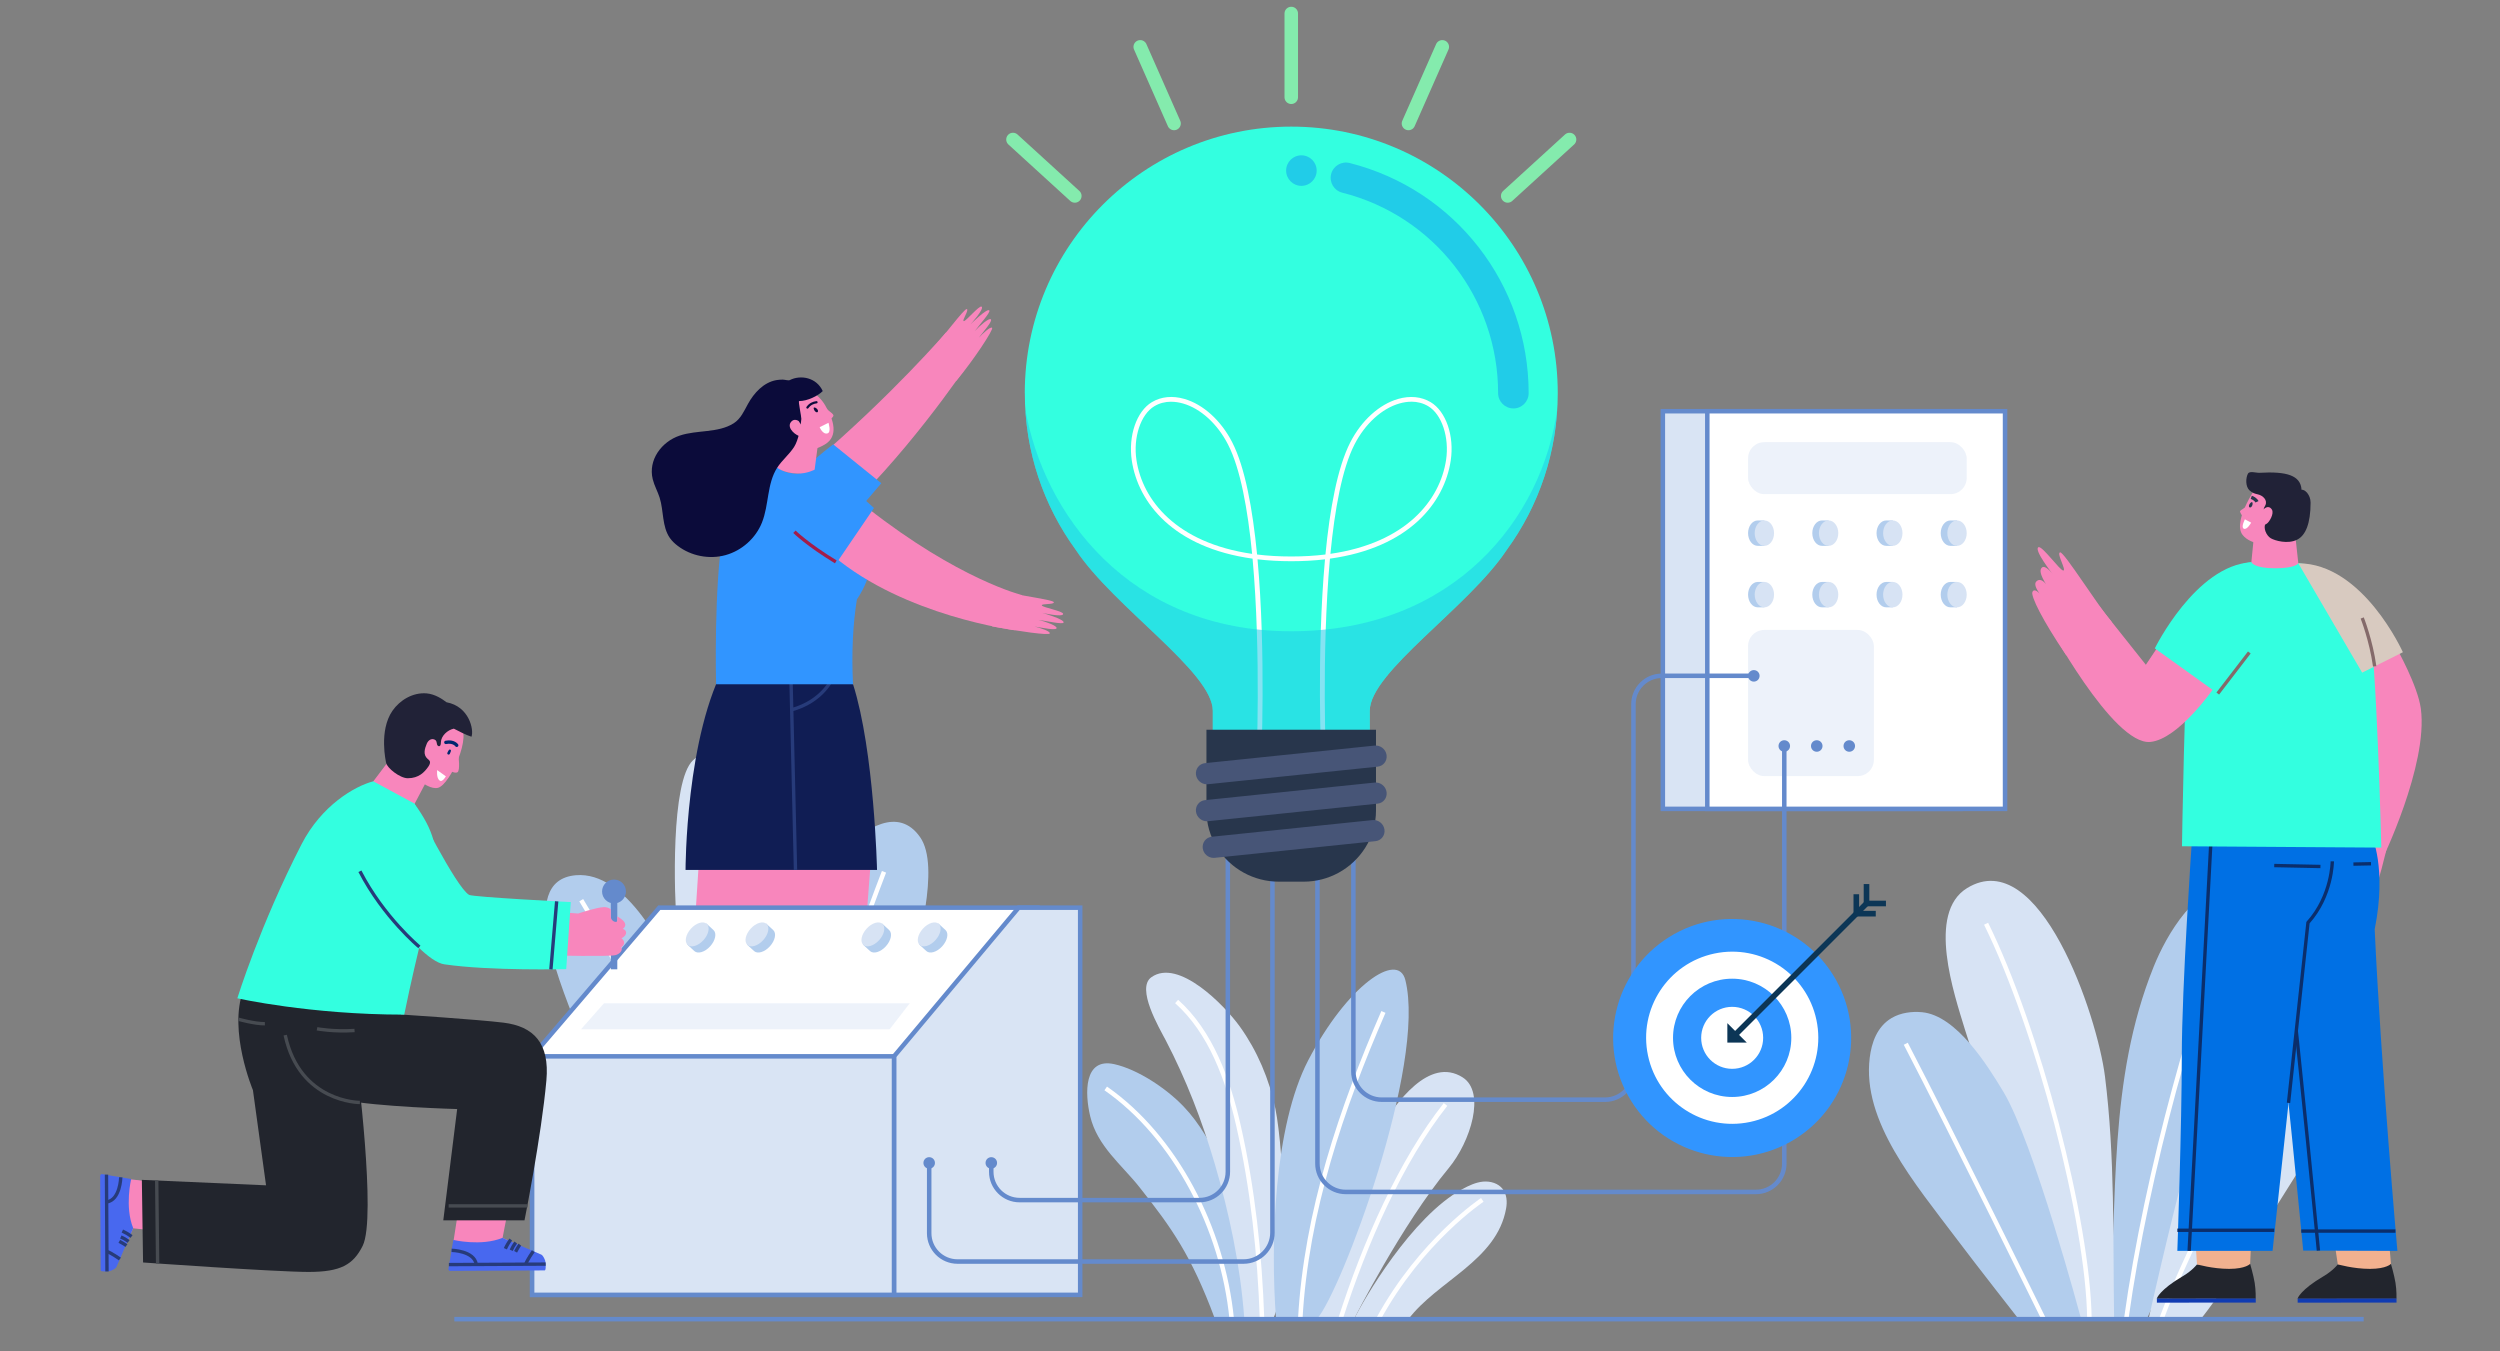 <?xml version="1.0" encoding="UTF-8"?>
<svg xmlns="http://www.w3.org/2000/svg" viewBox="0 0 555 300">
  <rect x="0" y="0" width="555" height="300" fill="#808080" stroke="none"/>
  <defs>
    <style>
      .cls-1 {
        fill: #0070e4;
      }

      .cls-2 {
        fill: #0b0b3a;
      }

      .cls-3, .cls-4 {
        fill: #fff;
      }

      .cls-5, .cls-6 {
        fill: #3195ff;
      }

      .cls-7 {
        fill: #212237;
      }

      .cls-8 {
        stroke: #fff;
      }

      .cls-8, .cls-9, .cls-10, .cls-11, .cls-12, .cls-13, .cls-14, .cls-15, .cls-16, .cls-17 {
        fill: none;
      }

      .cls-8, .cls-10, .cls-4, .cls-11, .cls-12, .cls-13, .cls-18, .cls-14, .cls-15, .cls-16, .cls-17 {
        stroke-miterlimit: 10;
      }

      .cls-19, .cls-20 {
        fill: #33ffe0;
      }

      .cls-21, .cls-6 {
        fill-rule: evenodd;
      }

      .cls-21, .cls-22 {
        fill: #f886bc;
      }

      .cls-23 {
        isolation: isolate;
      }

      .cls-24 {
        fill: #103bb2;
      }

      .cls-25 {
        fill: #475577;
      }

      .cls-26 {
        fill: #ffcd5c;
      }

      .cls-26, .cls-9, .cls-20 {
        stroke-linejoin: round;
      }

      .cls-26, .cls-9, .cls-20, .cls-14 {
        stroke-linecap: round;
      }

      .cls-26, .cls-20 {
        stroke: #84ebad;
        stroke-width: 3px;
      }

      .cls-9 {
        stroke: #00276f;
      }

      .cls-9, .cls-10, .cls-11, .cls-12, .cls-13, .cls-15, .cls-17 {
        stroke-width: .75px;
      }

      .cls-27 {
        fill: #101d54;
      }

      .cls-10 {
        stroke: #28364c;
      }

      .cls-28 {
        fill: #28364c;
      }

      .cls-4, .cls-18, .cls-16 {
        stroke: #648acc;
      }

      .cls-11 {
        stroke: #a31d4a;
      }

      .cls-29 {
        fill: #b2cded;
      }

      .cls-30 {
        opacity: .45;
      }

      .cls-30, .cls-31 {
        fill: #d7e3f4;
      }

      .cls-32 {
        mix-blend-mode: multiply;
        opacity: .55;
      }

      .cls-12 {
        stroke: #0b2e6b;
      }

      .cls-13 {
        stroke: #273b7a;
      }

      .cls-33 {
        fill: #00276f;
      }

      .cls-34 {
        fill: #648acc;
      }

      .cls-35 {
        fill: #22252d;
      }

      .cls-36 {
        fill: #d8cac0;
      }

      .cls-37 {
        fill: #21cce8;
      }

      .cls-18 {
        fill: #d9e4f4;
      }

      .cls-14 {
        stroke: #0b0b3a;
        stroke-width: .5px;
      }

      .cls-15 {
        stroke: #846a6a;
      }

      .cls-38 {
        fill: #f2b18f;
      }

      .cls-17 {
        stroke: #474b51;
      }

      .cls-39 {
        fill: #4868ef;
      }

      .cls-40 {
        fill: #0c3656;
      }
    </style>
  </defs>
  <g class="cls-23">
    <g id="OBJECTS">
      <g>
        <g>
          <g>
            <path class="cls-31" d="m300.57,292.92c2.06-4.24,12.78-22.81,24.08-28.94,1.44-.78,2.95-1.5,4.58-1.66,1.63-.15,3.4.36,4.39,1.67.9,1.19,1,2.81.74,4.28-2.05,11.61-15.28,16.06-21.74,24.65"/>
            <path class="cls-31" d="m300.57,292.85s10.63-20.99,21.02-33.5c4.91-5.92,8.29-16.89,3.12-20.17-7.48-4.75-14.83,5.84-18.19,11.09-5.09,7.95-8.84,16.75-11.72,25.71-.42,1.3-4.23,16.86-4.31,16.86h10.09Z"/>
            <path class="cls-8" d="m320.91,245.19c-9.81,12.4-17.94,30.75-23.34,47.66"/>
            <path class="cls-29" d="m278.27,292.85s-1.23-32.3-15.53-47.23c-3.86-4.03-10.19-8.23-15.39-9.38-6.73-1.49-6.55,6.43-5.33,11.56,1.58,6.65,7.01,10.79,10.93,15.74,7.21,9.11,11.51,15.13,16.78,29.3"/>
            <path class="cls-31" d="m282.57,292.85c3.86-7.06,2.5-37.24.57-46.7-1.34-6.57-4.1-12.98-7.88-18.23-3.42-4.76-13.64-15.24-19.65-10.98-3.48,2.46,1.79,11.34,3.18,14,4.51,8.64,8.08,17.87,10.87,27.37,3.23,10.99,5.67,22.54,6.55,34.09.01.15.02.29.03.44"/>
            <path class="cls-29" d="m283.28,292.85c-1.27-16.9-.46-42.84,7.16-57.49,8.64-16.61,19.9-24.29,21.54-17.81,4.74,18.78-14.28,69.29-19.64,75.3"/>
            <path class="cls-8" d="m245.47,241.63c15.38,10.72,25.99,31.03,27.97,51.21"/>
            <path class="cls-8" d="m261.21,222.33c7.56,6.75,11.4,17.3,13.72,27.52,3.2,14.07,4.74,28.5,5.24,42.99"/>
            <path class="cls-8" d="m307.12,224.65c-9.3,21.37-17.15,44.46-18.46,68.19"/>
            <path class="cls-8" d="m329.07,266.37s-13.59,9.03-23.08,26.48"/>
          </g>
          <g>
            <path class="cls-29" d="m468.17,292.79c2.02-26.69-.23-52.88,9.94-78.17,2.89-7.18,9.46-18.51,18.56-18.89,14.05-.6,5.45,27.63,2.9,38.19-1.64,6.79-4.08,13.55-6.61,20.04-4.49,11.52-11.25,27.62-16.36,38.84"/>
            <path class="cls-31" d="m460.88,292.79c-4.42-11.32-8.75-22.67-13.13-34.01-3.88-10.05-8.4-19.88-11.53-30.21-2.39-7.86-8.55-25.88.47-31.41,16.08-9.86,28.93,28.3,30.62,41.85,2.24,17.86,1.75,35.83,2.02,53.78"/>
            <path class="cls-29" d="m448.1,292.79s-9.4-12-13.63-17.63c-9.47-12.57-21.14-26.23-19.39-40.36.4-3.25,1.59-6.87,4.86-8.8,2-1.18,4.48-1.5,6.75-1.29,7.69.73,14.58,11.9,18.04,17.63,6.78,11.21,17.27,50.45,17.27,50.45"/>
            <path class="cls-8" d="m440.91,205.07c11.47,23.19,22.66,66.14,22.94,87.72"/>
            <path class="cls-8" d="m423.08,231.71c10.09,19.39,30.61,61.08,30.61,61.08"/>
            <path class="cls-8" d="m496.08,201.87c-8.23,18.36-19.52,58.17-24.06,90.98"/>
            <path class="cls-31" d="m476.99,292.79s4.7-20.92,7.95-32.8c3.53-12.91,15.1-32.68,27.25-38.29,2.8-1.29,6.17-2.18,8.88-.71,1.65.9,2.78,2.58,3.39,4.36,2.07,6.04-8.05,25.12-11.53,30.47-6.82,10.48-16.58,27.14-24.31,36.97"/>
            <path class="cls-8" d="m518.81,225.91c-14.37,12.48-33.59,52.26-38.97,66.88"/>
          </g>
          <g>
            <path class="cls-29" d="m165.17,279.78c-1.93-10.21-4.91-29.39-7.15-40.97-1.11-5.74-4.31-12.76-6.35-18.21-3.71-9.94-12.69-27.23-23.81-26.3-13.81,1.15-2.65,25.97.87,35.33,2.26,6.02,5.31,11.92,8.42,17.56,5.08,9.22,13.1,22.99,19.78,33.61"/>
            <path class="cls-29" d="m171.14,269.25c-3.37-8.81-.46-20.02-.45-29.34.02-16.78,5.85-40.38,16.78-51.4,4.51-4.54,11.96-9.59,16.8-2.65,4.59,6.57-.72,24.44-2.39,32.11-3.27,15.03-20.94,42.87-25.47,57.43"/>
            <path class="cls-8" d="m196.25,193.54c-7.77,20.14-20.21,56.9-22.87,78.32"/>
            <path class="cls-8" d="m129.03,199.84c9.31,14.97,24.13,49.23,31.9,79.25"/>
            <path class="cls-31" d="m163.57,258.45c4.14-6.78,11.05-28.77,12.17-36.64,1.58-11.05,1.74-22.73-.99-33.62-1.85-7.35-10.3-29.33-20.9-19.41-4.98,4.66-4.19,30.02-3.59,36.81,1.16,13.3,8.05,37.11,10.41,50.25"/>
            <path class="cls-8" d="m159.72,174.44c7.28,18.96,3.44,66.09,1.16,82.57"/>
          </g>
        </g>
        <line class="cls-16" x1="100.86" y1="292.85" x2="524.73" y2="292.85"/>
        <g>
          <g>
            <path class="cls-22" d="m206.96,77.39c2.07-2.04,7.1-8.95,7.67-8.78.57.17-1.17,2.62-.67,2.68.49.05,3.42-3.54,3.95-3.22.71.44-2.48,3.96-2.48,3.96,0,0,3.69-3.68,4.2-3.12.36.39-2.33,3.33-3.22,4.59,1.13-1.23,3.21-3.02,3.57-2.6.36.41-1.43,2.45-2.71,4.09.9-.95,2.63-2.58,2.98-2.21.35.37-3.97,6.96-7.93,11.76"/>
            <path class="cls-22" d="m180.58,102.62c17.63-15.06,29.45-28.83,29.45-28.83l6.62,4.42s-11.11,17.22-25.65,32.05"/>
            <path class="cls-5" d="m175.32,107.65c3.64-4.57,9.65-9,9.65-9l10.68,8.63-9.37,10.99"/>
          </g>
          <g>
            <g>
              <path class="cls-22" d="m193.71,185.96l-5.65,74.43,6.69,4.26s-18.38.96-18.98.35c-.6-.6.75-4.72.75-4.72l-3.07-74.5,20.26.18Z"/>
              <path class="cls-28" d="m178.7,264.95l-2.74-2.69.39-1.41,4.21,4.11h2.02s7.13-3.51,7.13-3.51l7.74,4.85c.89.56.5,1.94-.56,1.94l-10.41-.04-3.32-2.31h-.94s0,2.3,0,2.3l-6.78-.02v-3.21s3.26.01,3.26.01Z"/>
            </g>
            <g>
              <path class="cls-22" d="m178.87,185.56l-16.67,74.83,6.69,4.26s-18.38.96-18.98.35c-.6-.6.75-4.72.75-4.72l4.87-74.72h23.33Z"/>
              <path class="cls-28" d="m152.83,264.95l-2.74-2.69.39-1.41,4.21,4.11h2.02s7.13-3.51,7.13-3.51l7.74,4.85c.89.56.5,1.94-.56,1.94l-10.41-.04-3.32-2.31h-.94s0,2.3,0,2.3l-6.78-.02v-3.21s3.26.01,3.26.01Z"/>
            </g>
            <path class="cls-27" d="m161.34,146.96c-9.17,16.14-9.15,46.17-9.15,46.17h42.51s-.59-26.37-5.33-41.24l-28.03-4.93Z"/>
            <line class="cls-13" x1="175.54" y1="148.41" x2="176.6" y2="193.13"/>
            <path class="cls-13" d="m184.95,150.29s-2.15,5.45-9.41,7.33"/>
          </g>
          <g>
            <path class="cls-22" d="m222.54,131.27c2.79.81,11.28,1.84,11.41,2.42.13.58-2.86.26-2.66.72.2.46,4.76,1.26,4.73,1.88-.03.83-4.67-.24-4.67-.24,0,0,5.01,1.43,4.77,2.15-.17.51-4.05-.41-5.57-.58,1.63.39,4.2,1.33,4.01,1.85-.19.52-2.84-.05-4.89-.38,1.26.32,3.53,1.04,3.38,1.53-.15.49-6.7-.44-12.82-1.56"/>
            <path class="cls-5" d="m172.53,103.34s.7,1.8,4.52,1.8c2.67,0,3.67-1.4,3.67-1.4,0,0,.98.88,11.48,14.67,2.22,2.92,1.74,9.22-1.97,14.66-.88,5.47-1.21,11.84-.86,18.83h-30.4s-.53-21.84,1.57-33.75c1.24-7.05,6.53-12.65,11.99-14.81Z"/>
            <path class="cls-22" d="m192.61,112.78c20.25,15.89,34.3,19.34,34.3,19.34l-1.65,7.79s-24.33-3.09-40.31-16.52"/>
            <path class="cls-6" d="m180.85,104.26c5.2.87,13.17,8.52,13.17,8.52l-8.46,12.42s-3.59-2.49-8.46-6.67"/>
            <path class="cls-11" d="m185.55,124.74c-6.34-3.86-9.19-6.69-9.19-6.69"/>
          </g>
          <g>
            <path class="cls-21" d="m183.12,89.87c2.11,3.49,2.99,6.99.03,8.78-2.96,1.79-7.72,2.68-10.75-2.29-2.12-3.49-1.43-7.78,1.53-9.57,2.96-1.79,7.07-.41,9.19,3.08Z"/>
            <path class="cls-2" d="m180.65,90.77c.1.35.38.77.73.76.1,0,.17-.06.2-.16.2-.6-1.14-1.34-.93-.6Z"/>
            <path class="cls-14" d="m179.25,90.47c.55-.77,1.27-1.08,2.01-1.17"/>
            <path class="cls-3" d="m183.92,93.86l-1.96.98s.69,1.69,1.75,1.37c.88-.26.21-2.35.21-2.35Z"/>
            <path class="cls-21" d="m180.85,104.26s-1.69.92-3.8.87c-3.06-.08-4.52-1.3-4.52-1.3l2.02-8.62,7.41.54-1.11,8.5Z"/>
            <path class="cls-21" d="m182.4,90.03s2.53,1.69,2.62,2.14c.09.45-.98,1.1-.98,1.1"/>
            <path class="cls-2" d="m175.32,84.39c-.27.14-1.22-.12-1.56-.12-.48,0-.96.04-1.44.12-2.82.52-4.93,2.85-6.26,5.26-.87,1.58-1.61,3.33-3.2,4.33-3.49,2.2-8.08,1.41-11.99,2.73-3.98,1.34-7.03,5.38-5.96,9.69.35,1.41,1.09,2.7,1.53,4.08.93,2.96.5,6.4,2.27,8.95.48.68,1.09,1.26,1.76,1.76,2.97,2.26,7.02,3.04,10.62,2.04,3.6-1,6.67-3.74,8.06-7.21,1.58-3.94,1.09-8.63,3.39-12.2,1.08-1.66,2.68-2.93,3.75-4.6.98-1.53,1.49-4.4,1.61-6.23.03-.42-.73-3.95-.5-3.95,1.83,0,4.17-1.14,5.25-2.22-1.38-3.02-4.89-3.67-7.32-2.44Z"/>
            <path class="cls-22" d="m177.29,93.46s-1.06-.74-1.76.31c-.9,1.35,1.27,3.05,2.32,3.13,1.05.08,1.02-1.06,1.02-1.06"/>
          </g>
        </g>
        <g>
          <g>
            <rect class="cls-18" x="369.15" y="91.29" width="66.1" height="88.28"/>
            <rect class="cls-4" x="379.02" y="91.29" width="66.1" height="88.28"/>
            <rect class="cls-30" x="388.07" y="98.16" width="48.54" height="11.54" rx="3.6" ry="3.6"/>
            <rect class="cls-30" x="388.07" y="139.85" width="27.93" height="32.44" rx="3.59" ry="3.59"/>
            <g>
              <path class="cls-29" d="m391.69,121.18h-1.47c-1.19,0-2.15-1.26-2.15-2.82s.96-2.82,2.15-2.82h1.47v5.63Z"/>
              <path class="cls-31" d="m393.84,118.36c0,1.56-.96,2.82-2.15,2.82s-2.15-1.26-2.15-2.82.96-2.82,2.15-2.82,2.15,1.26,2.15,2.82Z"/>
            </g>
            <g>
              <path class="cls-29" d="m405.95,121.18h-1.47c-1.19,0-2.15-1.26-2.15-2.82s.96-2.82,2.15-2.82h1.47v5.63Z"/>
              <path class="cls-31" d="m408.1,118.36c0,1.56-.96,2.82-2.15,2.82s-2.15-1.26-2.15-2.82.96-2.82,2.15-2.82,2.15,1.26,2.15,2.82Z"/>
            </g>
            <g>
              <path class="cls-29" d="m420.21,121.18h-1.47c-1.19,0-2.15-1.26-2.15-2.82s.96-2.82,2.15-2.82h1.47v5.63Z"/>
              <path class="cls-31" d="m422.35,118.36c0,1.56-.96,2.82-2.15,2.82s-2.15-1.26-2.15-2.82.96-2.82,2.15-2.82,2.15,1.26,2.15,2.82Z"/>
            </g>
            <g>
              <path class="cls-29" d="m434.46,121.18h-1.47c-1.19,0-2.15-1.26-2.15-2.82s.96-2.82,2.15-2.82h1.47v5.63Z"/>
              <path class="cls-31" d="m436.61,118.36c0,1.56-.96,2.82-2.15,2.82s-2.15-1.26-2.15-2.82.96-2.82,2.15-2.82,2.15,1.26,2.15,2.82Z"/>
            </g>
            <g>
              <path class="cls-29" d="m391.69,134.83h-1.47c-1.19,0-2.15-1.26-2.15-2.82s.96-2.82,2.15-2.82h1.47v5.63Z"/>
              <path class="cls-31" d="m393.84,132.01c0,1.56-.96,2.82-2.15,2.82s-2.15-1.26-2.15-2.82.96-2.82,2.15-2.82,2.15,1.26,2.15,2.82Z"/>
            </g>
            <g>
              <path class="cls-29" d="m405.95,134.83h-1.47c-1.19,0-2.15-1.26-2.15-2.82s.96-2.82,2.15-2.82h1.47v5.63Z"/>
              <path class="cls-31" d="m408.1,132.01c0,1.56-.96,2.82-2.15,2.82s-2.15-1.26-2.15-2.82.96-2.82,2.15-2.82,2.15,1.26,2.15,2.82Z"/>
            </g>
            <g>
              <path class="cls-29" d="m420.21,134.83h-1.47c-1.19,0-2.15-1.26-2.15-2.82s.96-2.82,2.15-2.82h1.47v5.63Z"/>
              <path class="cls-31" d="m422.35,132.01c0,1.56-.96,2.82-2.15,2.82s-2.15-1.26-2.15-2.82.96-2.82,2.15-2.82,2.15,1.26,2.15,2.82Z"/>
            </g>
            <g>
              <path class="cls-29" d="m434.46,134.83h-1.47c-1.19,0-2.15-1.26-2.15-2.82s.96-2.82,2.15-2.82h1.47v5.63Z"/>
              <path class="cls-31" d="m436.61,132.01c0,1.56-.96,2.82-2.15,2.82s-2.15-1.26-2.15-2.82.96-2.82,2.15-2.82,2.15,1.26,2.15,2.82Z"/>
            </g>
          </g>
          <g>
            <polygon class="cls-4" points="118.13 287.46 230.31 287.46 230.31 201.5 146.36 201.5 118.13 234.51 118.13 287.46"/>
            <polygon class="cls-18" points="198.47 287.46 239.8 287.46 239.8 201.5 226.13 201.5 198.47 234.51 198.47 287.46"/>
            <rect class="cls-18" x="118.13" y="234.51" width="80.34" height="52.95" transform="translate(316.6 521.97) rotate(180)"/>
            <g>
              <path class="cls-29" d="m205.66,211.14c.77.7,2.34.23,3.51-1.06,1.17-1.29,1.5-2.9.73-3.61-.52-.48-1.59-1.46-1.59-1.46l-4.24,4.67s.82.75,1.59,1.46Z"/>
              <path class="cls-31" d="m204.16,209.77c.77.7,2.34.23,3.51-1.06,1.17-1.29,1.5-2.9.73-3.61-.77-.7-2.34-.23-3.51,1.06-1.17,1.29-1.5,2.9-.73,3.61Z"/>
            </g>
            <g>
              <path class="cls-29" d="m193.15,211.14c.77.7,2.34.23,3.51-1.06,1.17-1.29,1.5-2.9.73-3.61-.52-.48-1.59-1.46-1.59-1.46l-4.24,4.67s.82.75,1.59,1.46Z"/>
              <path class="cls-31" d="m191.66,209.77c.77.7,2.34.23,3.51-1.06,1.17-1.29,1.5-2.9.73-3.61-.77-.7-2.34-.23-3.51,1.06-1.17,1.29-1.5,2.9-.73,3.61Z"/>
            </g>
            <g>
              <path class="cls-29" d="m167.41,211.14c.77.7,2.34.23,3.51-1.06,1.17-1.29,1.5-2.9.73-3.61-.52-.48-1.59-1.46-1.59-1.46l-4.24,4.67s.82.75,1.59,1.46Z"/>
              <path class="cls-31" d="m165.92,209.77c.77.7,2.34.23,3.51-1.06,1.17-1.29,1.5-2.9.73-3.61-.77-.7-2.34-.23-3.51,1.06-1.17,1.29-1.5,2.9-.73,3.61Z"/>
            </g>
            <g>
              <path class="cls-29" d="m154.15,211.14c.77.7,2.34.23,3.51-1.06,1.17-1.29,1.5-2.9.73-3.61-.52-.48-1.59-1.46-1.59-1.46l-4.24,4.67s.82.75,1.59,1.46Z"/>
              <path class="cls-31" d="m152.66,209.77c.77.7,2.34.23,3.51-1.06,1.17-1.29,1.5-2.9.73-3.61-.77-.7-2.34-.23-3.51,1.06-1.17,1.29-1.5,2.9-.73,3.61Z"/>
            </g>
            <polygon class="cls-30" points="197.51 228.49 201.97 222.72 134.09 222.72 128.99 228.49 197.51 228.49"/>
          </g>
          <path class="cls-16" d="m272.58,188.34v71.79c0,3.47-2.81,6.29-6.29,6.29h-39.94c-3.47,0-6.29-2.81-6.29-6.29v-2.06"/>
          <path class="cls-16" d="m282.48,191.63v82.02c0,3.54-2.87,6.41-6.41,6.41h-63.5c-3.47,0-6.29-2.81-6.29-6.29v-15.71"/>
          <path class="cls-16" d="m300.45,190.26v47.58c0,3.47,2.81,6.29,6.29,6.29h49.6c3.47,0,6.29-2.81,6.29-6.29v-81.52c0-3.47,2.81-6.29,6.29-6.29h20.45"/>
          <path class="cls-16" d="m292.47,191.63v66.69c0,3.47,2.81,6.29,6.29,6.29h91.06c3.47,0,6.29-2.81,6.29-6.29v-92.72"/>
          <g>
            <path class="cls-19" d="m227.5,87.27c0-32.67,26.49-59.16,59.16-59.16s59.16,26.49,59.16,59.16c0,13.02-4.21,25.06-11.34,34.83h0c-8.44,12.73-30.39,27.09-30.39,35.7v9.83c0,1.96-1.59,3.55-3.55,3.55h-27.75c-1.96,0-3.55-1.59-3.55-3.55v-9.83c0-8.61-21.94-22.97-30.39-35.7h0c-7.13-9.77-11.34-21.81-11.34-34.83Z"/>
            <path class="cls-3" d="m293.38,170.21c-.07-1.48-1.13-25.23.77-46.04-2.33.28-4.82.42-7.49.42s-5.16-.15-7.49-.42c1.9,20.81.84,44.56.77,46.04l-1.04-.05c.02-.37,1.11-24.93-.83-46.14-17.55-2.44-25.4-12.38-26.81-21.76-.82-5.48,1.05-10.94,4.45-12.98,2.06-1.23,4.56-1.49,7.22-.72,4.18,1.2,8.15,4.8,10.62,9.63,2.86,5.58,4.54,14.85,5.52,24.91,2.35.29,4.88.44,7.59.44s5.24-.15,7.59-.44c.97-10.06,2.66-19.32,5.52-24.91,2.47-4.83,6.44-8.43,10.62-9.63,2.66-.76,5.15-.51,7.22.72,3.4,2.04,5.28,7.49,4.45,12.98-1.41,9.38-9.26,19.32-26.81,21.76-1.94,21.21-.85,45.77-.83,46.14l-1.04.05Zm19.94-81.03c-.85,0-1.73.13-2.64.39-3.91,1.12-7.64,4.52-9.98,9.1-2.75,5.37-4.39,14.41-5.35,24.28,16.81-2.42,24.33-11.9,25.68-20.85.75-5-.95-10.13-3.96-11.92-1.12-.67-2.39-1.01-3.75-1.01Zm-53.32,0c-1.37,0-2.64.34-3.75,1.01-3.01,1.8-4.71,6.92-3.96,11.92,1.34,8.95,8.87,18.42,25.68,20.85-.96-9.88-2.6-18.92-5.35-24.28-2.34-4.58-6.08-7.98-9.98-9.1-.91-.26-1.79-.39-2.64-.39Z"/>
            <path class="cls-37" d="m335.97,90.67c-1.87,0-3.39-1.52-3.39-3.39,0-21.05-14.23-39.36-34.61-44.51-1.82-.46-2.92-2.31-2.46-4.12.46-1.82,2.31-2.92,4.12-2.46,23.39,5.92,39.73,26.93,39.73,51.1,0,1.87-1.52,3.39-3.39,3.39Z"/>
            <path class="cls-37" d="m285.52,37.87c0,1.87,1.52,3.39,3.39,3.39s3.39-1.52,3.39-3.39-1.52-3.39-3.39-3.39-3.39,1.52-3.39,3.39Z"/>
            <g class="cls-32">
              <path class="cls-37" d="m345.71,90.77c-3.27,24.26-22.85,49.37-59.05,49.37s-55.05-26.29-59.05-49.37c.68,11.68,4.74,22.45,11.23,31.34h0c8.44,12.73,30.39,27.09,30.39,35.7v9.83c0,1.96,1.59,3.55,3.55,3.55h27.75c1.96,0,3.55-1.59,3.55-3.55v-9.83c0-8.61,21.94-22.97,30.39-35.7h0c6.49-8.89,10.55-19.66,11.23-31.34Z"/>
            </g>
            <path class="cls-28" d="m305.49,162h-37.66v17.95c0,2.93.83,5.8,2.4,8.27h0c2.97,4.68,8.12,7.51,13.66,7.51h5.52c5.54,0,10.69-2.83,13.66-7.51h0c1.57-2.47,2.4-5.34,2.4-8.27v-17.95Z"/>
            <path class="cls-25" d="m267.83,174.11c.11,0,.22,0,.33-.01l37.66-3.9c1.29-.13,2.18-1.29,2-2.58-.18-1.29-1.37-2.23-2.65-2.1l-37.66,3.9c-1.28.13-2.18,1.29-2,2.58.16,1.18,1.17,2.07,2.32,2.11Z"/>
            <path class="cls-25" d="m267.83,182.32c.11,0,.22,0,.33-.01l37.66-3.9c1.29-.13,2.18-1.29,2-2.58-.18-1.29-1.37-2.23-2.65-2.1l-37.66,3.9c-1.28.13-2.18,1.29-2,2.58.16,1.18,1.17,2.07,2.32,2.11Z"/>
            <path class="cls-25" d="m269.33,190.45c.11,0,.22,0,.33-.01l35.69-3.7c1.29-.13,2.18-1.29,2-2.58-.18-1.29-1.37-2.23-2.65-2.1l-35.69,3.7c-1.29.13-2.18,1.29-2,2.58.16,1.18,1.17,2.07,2.32,2.11Z"/>
            <g>
              <line class="cls-20" x1="286.66" y1="3" x2="286.66" y2="21.59"/>
              <g>
                <line class="cls-20" x1="320.19" y1="10.4" x2="312.68" y2="27.41"/>
                <line class="cls-26" x1="348.44" y1="30.97" x2="334.71" y2="43.5"/>
                <line class="cls-20" x1="253.13" y1="10.4" x2="260.64" y2="27.41"/>
                <line class="cls-20" x1="224.88" y1="30.97" x2="238.61" y2="43.5"/>
              </g>
            </g>
          </g>
          <path class="cls-34" d="m207.56,258.17c0,.71-.57,1.28-1.28,1.28s-1.28-.57-1.28-1.28.57-1.28,1.28-1.28,1.28.57,1.28,1.28Z"/>
          <path class="cls-34" d="m221.35,258.17c0,.71-.57,1.28-1.28,1.28s-1.28-.57-1.28-1.28.57-1.28,1.28-1.28,1.28.57,1.28,1.28Z"/>
          <path class="cls-34" d="m397.39,165.61c0,.71-.57,1.28-1.28,1.28s-1.28-.57-1.28-1.28.57-1.28,1.28-1.28,1.28.57,1.28,1.28Z"/>
          <path class="cls-34" d="m404.6,165.61c0,.71-.57,1.28-1.28,1.28s-1.28-.57-1.28-1.28.57-1.28,1.28-1.28,1.28.57,1.28,1.28Z"/>
          <path class="cls-34" d="m411.82,165.61c0,.71-.57,1.28-1.28,1.28s-1.28-.57-1.28-1.28.57-1.28,1.28-1.28,1.28.57,1.28,1.28Z"/>
          <circle class="cls-34" cx="389.35" cy="150.04" r="1.28"/>
        </g>
        <g>
          <circle class="cls-5" cx="384.54" cy="230.4" r="26.42" transform="translate(-63.66 238.98) rotate(-32.02)"/>
          <circle class="cls-3" cx="384.54" cy="230.4" r="19.11" transform="translate(-39.26 84.3) rotate(-11.91)"/>
          <path class="cls-5" d="m371.41,230.4c0,7.25,5.88,13.13,13.13,13.13s13.13-5.88,13.13-13.13-5.88-13.13-13.13-13.13-13.13,5.88-13.13,13.13Z"/>
          <path class="cls-3" d="m377.66,230.4c0,3.8,3.08,6.88,6.88,6.88s6.88-3.08,6.88-6.88-3.08-6.88-6.88-6.88-6.88,3.08-6.88,6.88Z"/>
          <g>
            <polygon class="cls-40" points="383.47 231.46 387.79 231.46 383.47 227.14 383.47 231.46"/>
            <polygon class="cls-40" points="411.48 203.46 416.42 203.46 416.42 202.21 412.72 202.21 412.72 198.52 411.48 198.52 411.48 203.46"/>
            <polygon class="cls-40" points="413.74 201.2 418.68 201.2 418.68 199.95 414.99 199.95 414.99 196.26 413.74 196.26 413.74 201.2"/>
            <rect class="cls-40" x="378.5" y="214.69" width="42.26" height="1.25" transform="translate(-35.2 345.64) rotate(-45)"/>
          </g>
        </g>
        <g>
          <g>
            <path class="cls-22" d="m95.03,172.77l-3.26,6.19s-2.22,0-5.29-1.51c-3.05-1.5-3.93-3.57-3.93-3.57l5.51-7.29"/>
            <path class="cls-22" d="m101.96,161.08c3.03,1.79-1.98,13.1-4.71,13.81-2.74.72-8.17-4.63-9.78-9.16-1.62-4.53,3.59-7,6.65-7.92,3.06-.92,7.84,3.27,7.84,3.27Z"/>
            <path class="cls-33" d="m99.64,166.52c-.06.09-.11.18-.16.27-.05.09-.1.18-.14.28-.02.03-.03.07-.04.11,0,.04,0,.08,0,.12.02.07.07.14.14.18.07.04.15.05.23.03.07-.02.14-.07.18-.14.06-.11.1-.23.15-.35.04-.1.08-.2.11-.3.02-.06,0-.15-.03-.2-.03-.05-.07-.08-.12-.11-.12-.05-.25,0-.32.11h0Z"/>
            <path class="cls-9" d="m101.39,165.46s-.67-1-2.41-.65"/>
            <path class="cls-3" d="m97.05,170.96l1.93,1.38s-.75,1.46-1.44.89-.49-2.27-.49-2.27Z"/>
            <path class="cls-7" d="m104.68,163.56c-1.38-.44-2.89-1.28-3.93-1.8-1.39.29-2.84,1.59-2.88,3.07,0,.33-.04.79-.37.83-.23.03-.42-.19-.48-.41-.06-.22-.06-.46-.15-.67-.18-.43-.75-.6-1.19-.45s-.76.55-.94.98c-.46,1.1-.87,2.43.18,3.35.16.14.35.27.46.46.23.41-.04.92-.31,1.3-.84,1.2-2.09,2.55-4.55,2.55-1.73,0-4.61-2.28-4.8-3.43-.02-.1-1.67-7.09,1.4-11.54,1.65-2.39,4.55-4.12,7.58-3.87,1.87.16,3.5,1.26,4.42,1.97,5.05.93,6.13,6.13,5.55,7.65Z"/>
            <path class="cls-22" d="m101.77,167.69s.45,3.39-.22,3.76c-.67.37-2.08-.6-2.08-.6"/>
          </g>
          <g>
            <g>
              <g>
                <path class="cls-22" d="m103.16,259.49l-2.47,15.96-.13,4.81,18.85-.1c.46,0,.83-.38.83-.84h0c0-.34-.22-.65-.54-.77l-8.13-3.74,3.22-16.58"/>
                <path class="cls-39" d="m121.06,279.96c-.19-.6-.55-1.28-.9-1.44l-8.62-3.71c-4.75,1.93-10.9.45-10.9.45l-1.1,6.49c0,.21.18.39.39.39l20.98-.11c.42,0,.15-2.06.14-2.08Z"/>
                <path class="cls-13" d="m113.4,275.18c-.48.63-.89,1.32-1.21,2.04"/>
                <path class="cls-13" d="m114.49,275.83c-.5.69-.7,1.09-1,1.73"/>
                <path class="cls-13" d="m115.4,276.31c-.34.46-.67,1.09-.94,1.59"/>
              </g>
              <line class="cls-13" x1="99.65" y1="280.74" x2="121.14" y2="280.63"/>
              <path class="cls-13" d="m100.25,277.57s5.05.1,5.48,3.14"/>
              <path class="cls-13" d="m118.39,277.76s-1.39,1.98-1.67,2.89"/>
            </g>
            <g>
              <g>
                <path class="cls-22" d="m44.65,263.67l-15.73-1.87-4.81-.13.1,18.85c0,.46.38.83.84.83h0c.34,0,.65-.22.77-.54l3.74-8.13,16.3,1.84"/>
                <path class="cls-39" d="m24.42,282.17c.6-.19,1.28-.55,1.44-.9l3.71-8.62c-1.93-4.75-.45-10.9-.45-10.9l-6.49-1.1c-.21,0-.39.18-.39.39l.11,20.98c0,.42,2.06.15,2.08.14Z"/>
                <path class="cls-13" d="m29.2,274.51c-.63-.48-1.32-.89-2.04-1.22"/>
                <path class="cls-13" d="m28.55,275.6c-.69-.5-1.09-.7-1.73-1"/>
                <path class="cls-13" d="m28.07,276.52c-.46-.34-1.09-.67-1.59-.94"/>
              </g>
              <line class="cls-13" x1="23.64" y1="260.76" x2="23.75" y2="282.26"/>
              <path class="cls-13" d="m26.81,261.36s-.1,5.05-3.14,5.48"/>
              <path class="cls-13" d="m26.62,279.5s-1.98-1.39-2.89-1.67"/>
            </g>
            <path class="cls-35" d="m54.01,219.86c-3.38,9.03,2.14,22.15,2.14,22.15l2.91,21.13-27.57-1.21.27,18.34s29.58,2.1,36.73,2.1,9.92-1.6,12.02-5.79c3.13-6.25-1.37-40.77-1.37-41.34l-4.91-22.18"/>
            <line class="cls-17" x1="34.79" y1="262.06" x2="34.99" y2="280.48"/>
            <path class="cls-35" d="m63.57,224.74s-3.13,16,12.76,19.43c7.1,1.54,25.16,2.04,25.16,2.04l-3.08,24.71h18.03s3.74-18.62,4.86-31.07c.75-8.29-2.82-11.99-9.52-12.82-5.67-.7-22.72-1.81-22.72-1.81l-2.87-3.6"/>
            <path class="cls-17" d="m79.89,244.75s-13.37.04-16.57-14.95"/>
            <path class="cls-17" d="m70.38,228.39s3.62.69,8.33.38"/>
            <path class="cls-17" d="m52.92,226.27s3.57,1.02,5.88,1"/>
            <line class="cls-17" x1="99.6" y1="267.71" x2="117.1" y2="267.71"/>
          </g>
          <g>
            <g>
              <rect class="cls-34" x="135.6" y="199.5" width="1.44" height="15.69"/>
              <path class="cls-34" d="m138.96,197.91c0,1.46-1.18,2.65-2.65,2.65s-2.65-1.18-2.65-2.65,1.18-2.65,2.65-2.65,2.65,1.18,2.65,2.65Z"/>
            </g>
            <path class="cls-22" d="m123.04,202.41l5.32.39s4.09-1.38,5.72-1.42c1-.02,1.52.51,1.52.51v1.61c0,1.07,1.44,1.54,1.44.82v-.88c.02.06,2.95,1.45,1.23,2.78.81.17,1.23,1.3-.3,2.08.49.33,1.05,1.25-.07,1.99.5.76-.51,1.59-1.32,1.76-1.52.33-13.7.07-13.7.07"/>
            <path class="cls-19" d="m91.98,178.38c8.74,12.1,4.05,16.02-2.24,46.87-20.99,0-37.05-3.63-37.05-3.63,0,0,5-16.19,14.26-34.21,4.42-8.59,11.76-12.87,15.92-13.96"/>
            <path class="cls-19" d="m78.71,191.98s13.51,21.16,19.93,22.1c10.2,1.49,27.06,1.07,27.06,1.07l1.01-14.89s-21.67-1.1-22.57-1.6c-2.9-1.65-12.16-20.28-12.16-20.28"/>
            <path class="cls-13" d="m93.1,210.22s-7.93-6.58-13.2-16.8"/>
            <line class="cls-13" x1="123.58" y1="200.1" x2="122.3" y2="215.2"/>
          </g>
        </g>
        <g>
          <g>
            <path class="cls-22" d="m522.65,183.6c-.33,2.89-2.65,11.11-2.16,11.46.49.34,1.34-2.54,1.69-2.18.35.36-.67,4.88-.09,5.09.78.29,1.58-4.4,1.58-4.4,0,0-.61,5.18.14,5.23.53.04,1.18-3.89,1.62-5.36-.27,1.65-.39,4.39.16,4.41.55.03,1.05-2.64,1.54-4.66-.19,1.29-.4,3.66.11,3.71.51.05,2.17-6.35,3.5-12.43"/>
            <path class="cls-22" d="m532.07,143.93s4.68,8.31,5.36,13.41c1.66,12.57-8.76,33.86-8.76,33.86,0,0-7.58-2.07-7.58-3.02s5.28-23.32,5.28-23.32l-7.57-17.49"/>
          </g>
          <g>
            <path class="cls-22" d="m509.31,116.64l1.02,9.37s-5.62,4.76-10.59-.57l.61-6.17,8.97-2.63Z"/>
            <path class="cls-22" d="m501.47,107.25s-6.08,8.38-3.6,11.52c1.83,2.32,6.64,2.58,8.13,1.67.32-1.72,4.26-7.39,3.63-8.65-2.42-4.82-8.16-4.54-8.16-4.54Z"/>
            <path class="cls-7" d="m510.94,108.7c-.2-3.17-3.32-4.09-9.31-3.74-.8.05-2.23-.5-2.6.22-.49.94-.57,2.83.37,3.69.63.57,1.05.69,1.88.89,1.09.25,2.19,1.29,1.62,2.43-.15.3-.51.8-.28,1.05.11.12.5.26.65.34.43.23.4.89.14,1.3-.27.41-.15.86-.42,1.27-.64.97.12,2.75,1.12,3.34.88.52,3.78,1.39,5.89.3,1.84-.95,2.94-3.54,2.95-8.2,0-1.79-1.32-2.99-1.99-2.86Z"/>
            <path class="cls-22" d="m502.13,113.48c.99-1.25,1.79-1.05,2.22-.37.58.92-.59,2.82-1.13,3.15-1.1.66-1.99.59-2.08-.3"/>
            <path class="cls-28" d="m499.7,111.56c-.28.24-.55.66-.39.98.04.09.13.13.23.12.63-.06.75-1.59.16-1.1Z"/>
            <path class="cls-10" d="m499.78,110.4c.4.14,1.04.5,1.27,1"/>
            <path class="cls-3" d="m499.76,116.03l-1.39-.74s-.91,1.71-.27,2.07c.71.4,1.65-1.32,1.65-1.32Z"/>
          </g>
          <g>
            <g>
              <rect class="cls-24" x="478.81" y="288.24" width="21.95" height=".98" transform="translate(979.79 577.08) rotate(179.96)"/>
              <path class="cls-35" d="m497.63,280.13l1.9.45s.73,2.48,1.01,4.21c.28,1.73.22,3.45.22,3.45l-21.95.02s.57-1.9,5.81-4.97c2.06-1.21,3.11-2.59,3.11-2.59l9.9-.56Z"/>
              <path class="cls-38" d="m499.89,272.23l-.36,8.34s-.92,1.11-4.65,1.12c-3.73,0-7.15-1.01-7.15-1.01l-.74-11.26"/>
            </g>
            <g>
              <rect class="cls-24" x="510.07" y="288.24" width="21.95" height=".98" transform="translate(1042.3 577.06) rotate(179.96)"/>
              <path class="cls-35" d="m528.89,280.13l1.9.45s.73,2.48,1.01,4.21c.28,1.73.22,3.45.22,3.45l-21.95.02s.57-1.9,5.81-4.97c2.06-1.21,3.11-2.59,3.11-2.59l9.9-.56Z"/>
              <path class="cls-38" d="m530.05,271.89l.74,8.68s-.92,1.11-4.65,1.12c-3.73,0-7.15-1.01-7.15-1.01l-1.69-11.26"/>
            </g>
            <path class="cls-1" d="m526.51,185.54s3.42,7.13.67,20.77c1.4,30.45,5.04,71.39,5.04,71.39l-20.91-.07s-4.26-44.01-6.8-65.94c-2.82-24.43-4.59-54.34-4.59-54.34"/>
            <path class="cls-12" d="m514.69,277.63s-4.26-44.01-6.8-65.94"/>
            <path class="cls-1" d="m486.58,186.91s-2.22,32.1-2.22,47.51-.99,43.28-.99,43.28h21.14l7.86-72.87c6.44-7.71,5.97-24.45,4.42-30.97l-20.96-5.72-9.25,18.77Z"/>
            <path class="cls-12" d="m508.05,244.84l4.32-40.01c5.4-6.02,5.4-13.62,5.4-13.62"/>
            <line class="cls-12" x1="490.99" y1="183.68" x2="485.99" y2="277.7"/>
            <line class="cls-12" x1="504.88" y1="192.15" x2="515.14" y2="192.36"/>
            <line class="cls-12" x1="522.46" y1="191.83" x2="526.36" y2="191.75"/>
          </g>
          <g>
            <path class="cls-22" d="m468.76,138c-2.87-3.24-10.56-15.57-11.42-15.38-.86.19,1.46,4.01.72,4.04-.74.03-4.72-5.6-5.53-5.18-1.1.58,3.28,6.12,3.28,6.12,0,0-1.72-2.36-2.53-1.58-.57.55-.27,1.7.92,3.65-.8-1-1.55-1.17-2.13-.59-.58.58,0,1.64.71,2.71-.56-.7-1.38-1.06-1.6-.32-.28.96,2.05,5.93,7.55,14.05"/>
            <path class="cls-19" d="m510.22,125.05s12.11.51,15.74,14.29c1.64,6.21,2.69,48.83,2.69,48.83l-44.25-.3s.59-38.52,1.58-46.87c1.81-15.24,13.81-16.19,13.81-16.19,0,0,.55,1.35,5.24,1.35s5.19-1.11,5.19-1.11Z"/>
            <path class="cls-36" d="m510.22,125.05c14.37,0,23.22,19.74,23.22,19.74l-9.04,4.54"/>
            <path class="cls-22" d="m491.24,153.07s-7.67,11.04-13.86,11.64c-8.32.81-23.13-26.91-23.13-26.91l9.34-6.31,12.79,16.09,4.36-6.52"/>
            <path class="cls-19" d="m499.8,124.82c-12.37.68-21.43,19.12-21.43,19.12l14.49,10.4,8.22-10.73"/>
            <line class="cls-15" x1="492.34" y1="153.97" x2="499.35" y2="144.85"/>
            <path class="cls-15" d="m527.18,147.94c-.8-5.8-2.77-10.75-2.77-10.75"/>
          </g>
          <path class="cls-22" d="m499.17,112.27s-1.99.96-1.89,1.32c.1.37.7,1.25.7,1.25"/>
          <line class="cls-12" x1="483.37" y1="273.12" x2="504.88" y2="273.12"/>
          <line class="cls-12" x1="510.88" y1="273.3" x2="531.79" y2="273.3"/>
        </g>
      </g>
    </g>
  </g>
</svg>